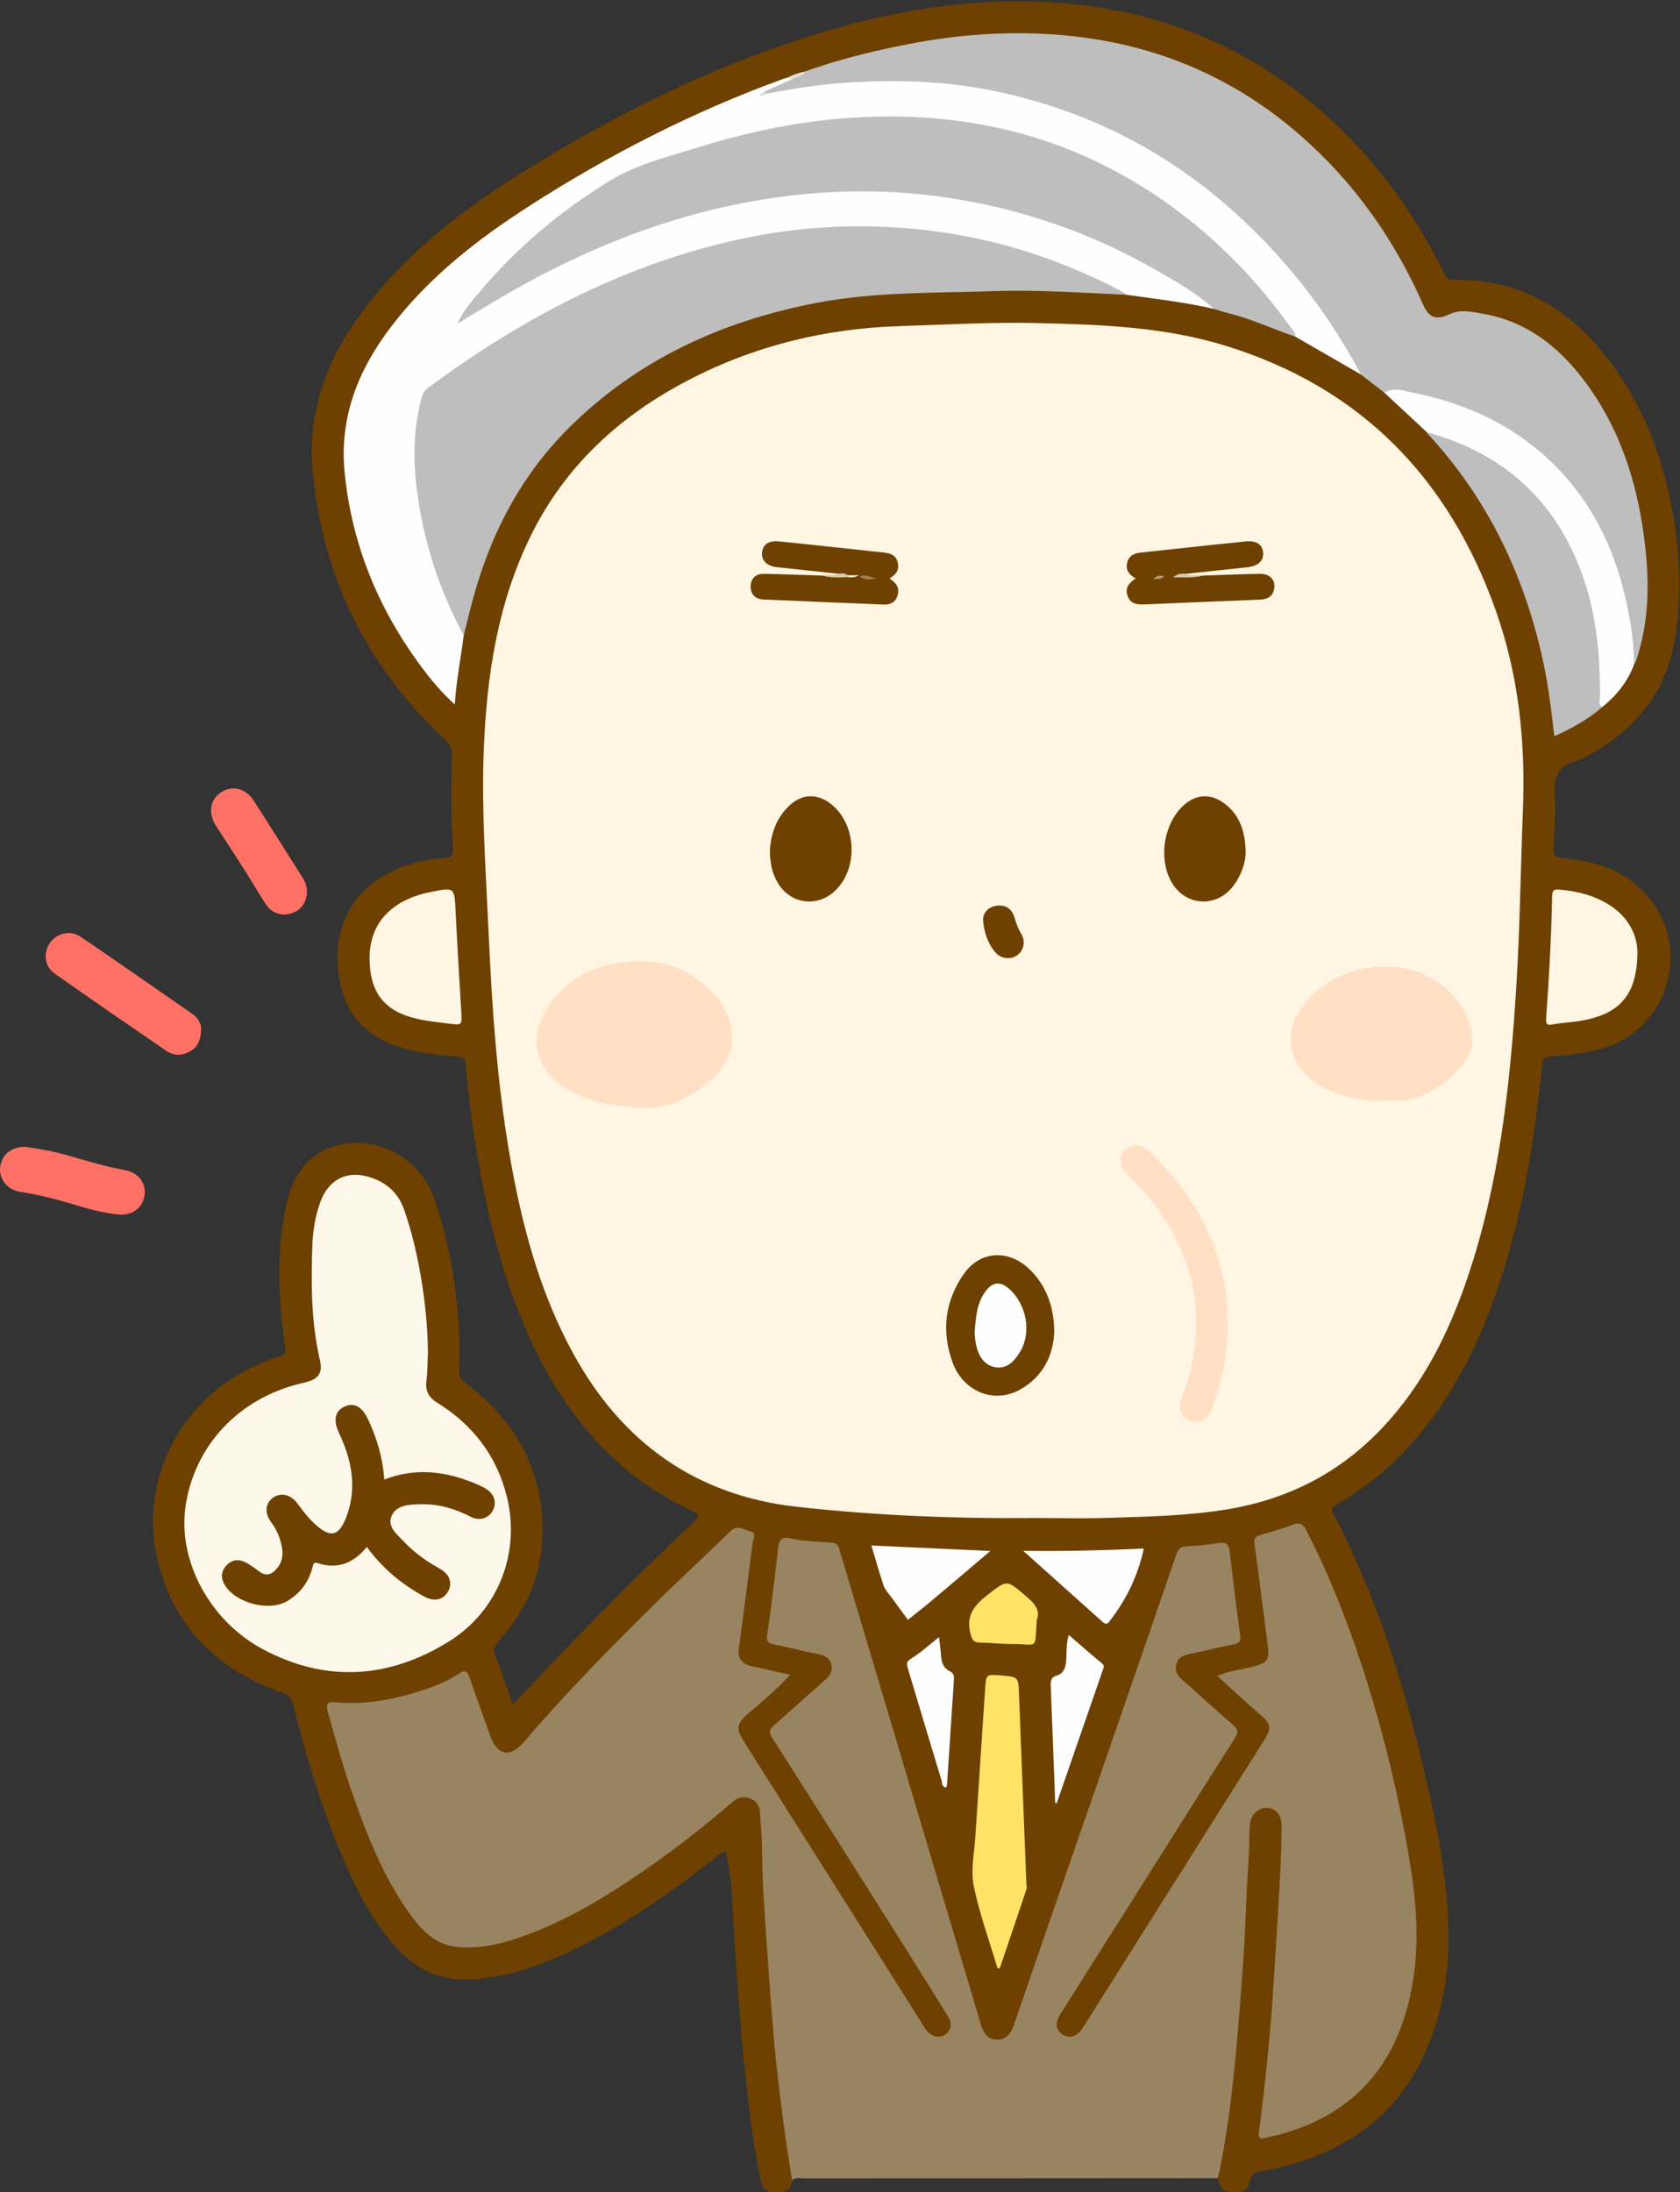 <?xml version="1.0" encoding="UTF-8"?>
<!DOCTYPE svg PUBLIC "-//W3C//DTD SVG 1.1//EN" "http://www.w3.org/Graphics/SVG/1.1/DTD/svg11.dtd">
<svg version="1.1" xmlns="http://www.w3.org/2000/svg" xmlns:xlink="http://www.w3.org/1999/xlink" x="0" y="0" width="844" height="1101" viewBox="0, 0, 844, 1101">
  <rect x="0" y="0" width="844" height="1101" fill="#333333" stroke="none"/>
  <defs>
    <clipPath id="Clip_1">
      <path d="M0.06,0.67 L843.666,0.67 L843.666,1101 L0.06,1101 z"/>
    </clipPath>
    <clipPath id="Clip_2">
      <path d="M0.06,0.67 L843.666,0.67 L843.666,1101 L0.06,1101 z"/>
    </clipPath>
  </defs>
  <g id="Layer_1">
    <g clip-path="url(#Clip_1)">
      <path d="M397.922,1095.04 C397.403,1100.77 393.482,1100.91 388.955,1101 C383.905,1101.1 382.733,1097.82 381.982,1094.14 C378.682,1077.99 376.533,1061.66 374.779,1045.28 C371.396,1013.66 369.378,981.935 367.591,950.191 C367.21,943.427 365.765,936.722 364.773,929.722 C361.809,930.527 360.037,932.575 358.001,934.146 C331.992,954.215 305.109,972.861 274.428,985.273 C261.865,990.356 248.927,993.683 235.238,994.154 C220.064,994.676 208.166,988.559 198.41,977.478 C184.207,961.347 175.595,942.082 167.855,922.376 C159.46,901.004 152.955,879.02 147.489,856.741 C146.531,852.836 144.734,851.147 141.028,849.828 C108.823,838.368 86.946,816.684 79.059,783.073 C69.743,743.369 90.513,703.295 128.116,685.997 C132.031,684.196 136.056,682.545 140.175,681.306 C142.899,680.486 143.649,679.763 143.21,676.571 C139.93,652.723 138.7,628.816 143.837,605.051 C147.042,590.222 154.728,578.814 170.348,575.096 C190.003,570.419 210.846,581.875 217.704,600.975 C225.055,621.45 228.828,642.689 230.305,664.363 C230.838,672.18 231.087,680.004 230.611,687.823 C230.422,690.937 231.389,692.829 233.998,694.78 C259.022,713.495 272.874,738.228 272.547,769.835 C272.332,790.61 264.524,808.771 250.554,824.099 C247.972,826.931 247.793,829.12 249.083,832.394 C252.113,840.086 254.814,847.907 257.762,855.988 C268.616,844.573 279.021,833.422 289.653,822.491 C308.815,802.789 328.27,783.376 348.358,764.614 C351.436,761.74 352.019,760.74 347.458,758.644 C313.068,742.842 288.993,716.515 271.702,683.405 C255.75,652.861 246.947,620.049 240.842,586.384 C237.723,569.182 235.51,551.848 233.928,534.443 C233.669,531.597 232.705,530.962 230.087,530.737 C221.473,529.996 212.866,529.122 204.443,526.96 C183.922,521.692 172.47,508.974 169.995,488.562 C167.323,466.518 176.391,448.359 194.694,438.803 C203.539,434.185 212.938,431.545 222.833,431.011 C226.728,430.801 227.931,429.782 227.61,425.743 C226.367,410.121 226.719,394.452 227.02,378.8 C227.076,375.915 226.335,373.979 224.135,371.953 C184.622,335.56 162.262,290.459 157.131,237.099 C154.012,204.665 165.873,176.724 185.647,151.742 C206.491,125.408 232.703,105.226 260.903,87.549 C311.533,55.813 364.751,29.604 422.574,13.534 C456.815,4.018 491.672,-0.901 527.231,1.118 C581.684,4.21 629.428,23.649 669.552,60.979 C692.978,82.773 711.249,108.377 725.358,137.007 C726.491,139.306 727.485,140.665 730.42,140.606 C765.156,139.914 790.701,156.542 810.357,183.727 C828.308,208.554 837.673,236.724 841.759,266.84 C844.212,284.926 844.498,302.978 841.443,321.052 C836.662,349.342 819.948,368.273 795.022,380.88 C794.133,381.33 793.263,381.924 792.314,382.136 C783.142,384.186 780.55,390.089 781.078,399.016 C781.608,407.958 780.961,416.985 780.518,425.96 C780.338,429.601 781.39,430.702 785.127,431.014 C802.408,432.456 818.17,437.654 829.252,452 C850.225,479.148 836.535,518.612 803.446,527.029 C795.5,529.05 787.399,530.056 779.282,530.583 C775.404,530.835 774.964,532.357 774.627,535.659 C770.704,574.125 764.518,612.153 751.805,648.854 C741.523,678.537 727.334,705.972 705.499,728.972 C695.46,739.545 684.098,748.47 671.404,755.651 C669.404,756.782 668.401,757.517 669.762,760.097 C691.631,801.561 705.301,845.932 715.904,891.356 C722.303,918.772 727.777,946.391 727.651,974.682 C727.563,994.644 723.746,1014.05 715.287,1032.29 C700.634,1063.89 674.823,1081.11 641.77,1088.85 C640.153,1089.23 638.538,1089.68 636.896,1089.88 C632.259,1090.44 627.948,1090.86 627.319,1097.2 C627.006,1100.35 623.869,1101.08 620.671,1100.98 C617.39,1100.88 614.25,1101.06 612.848,1097.27 C612.444,1096.18 612.108,1095.06 611.741,1093.96 C610.776,1092.76 611.107,1091.43 611.374,1090.13 C616.652,1064.3 619.05,1038.09 621.21,1011.89 C622.658,994.333 623.942,976.744 624.592,959.11 C625.1,945.32 626.334,931.553 626.481,917.738 C626.516,914.394 627.687,911.548 630.236,909.341 C632.966,906.978 636.043,906.037 639.485,907.546 C642.772,908.987 645.021,911.401 645.006,915.171 C644.971,923.821 645.623,932.475 644.47,941.12 C643.48,948.544 643.75,956.071 643.363,963.54 C642.117,987.638 640.201,1011.67 638.006,1035.69 C637.068,1045.97 635.918,1056.23 634.391,1066.44 C633.518,1072.27 633.977,1072.79 639.617,1071.42 C673.615,1063.15 696.037,1042.68 705.421,1008.62 C711.227,987.55 711.342,966.203 708.191,944.731 C701.073,896.232 688.791,849.095 670.739,803.499 C666.383,792.496 661.299,781.815 656.023,771.217 C654.068,767.289 651.784,766.152 647.707,767.798 C644.162,769.23 640.52,770.557 636.797,771.39 C632.718,772.304 631.45,774.278 632.066,778.448 C634.061,791.956 635.6,805.53 637.514,819.051 C637.865,821.528 638.08,824.015 638.388,826.493 C639.261,833.512 637.491,836.161 630.591,838.097 C626.901,839.133 623.145,839.904 619.403,840.734 C618.031,841.038 616.034,840.78 615.599,842.502 C615.24,843.926 616.918,844.671 617.834,845.554 C622.989,850.524 628.375,855.246 633.766,859.953 C639.546,864.999 640.271,868.01 636.192,874.621 C617.468,904.963 598.233,934.985 579.209,965.139 C568.275,982.47 557.429,999.858 546.342,1017.09 C545.891,1017.79 545.493,1018.53 545.019,1019.21 C541.759,1023.92 536.979,1025.32 533.037,1022.71 C529.238,1020.21 528.608,1015.65 531.671,1010.78 C541.865,994.558 552.09,978.354 562.348,962.172 C580.99,932.762 599.43,903.223 618.199,873.894 C620.315,870.587 619.962,868.694 616.921,865.996 C609.079,859.036 600.996,852.324 593.511,844.977 C586.761,838.351 588.742,831.494 597.91,829.299 C604.39,827.747 610.901,826.303 617.43,824.98 C620.728,824.312 621.878,822.706 621.483,819.433 C619.885,806.207 617.907,793.031 616.305,779.806 C616.01,777.372 614.524,776.384 612.187,776.405 C610.509,776.421 608.894,776.939 607.235,777.041 C590.041,778.102 593.868,777.211 588.619,792.291 C566.384,856.174 544.249,920.092 522.233,984.051 C518.385,995.232 514.843,1006.53 510.504,1017.54 C508.322,1023.08 504.95,1025.89 500.425,1025.63 C496.264,1025.4 493.063,1022.36 491.413,1016.83 C477.418,969.889 463.373,922.964 449.403,876.017 C440.09,844.719 430.696,813.446 421.41,782.14 C420.181,777.995 418.079,775.857 413.866,775.646 C408.211,775.363 402.591,774.663 396.961,774.103 C393.921,773.801 392.665,775.104 392.363,777.911 C390.902,791.49 388.909,805.002 387.042,818.527 C386.45,822.823 387.935,824.495 392.059,825.208 C397.631,826.172 403.129,827.602 408.661,828.823 C412.923,829.765 417.356,830.492 418.698,835.699 C420.03,840.869 416.606,843.83 413.337,846.672 C405.922,853.12 398.816,859.914 391.364,866.308 C388.412,868.842 388.394,870.847 390.353,873.931 C418.312,917.95 446.114,962.068 473.931,1006.18 C475.534,1008.72 477.15,1011.25 478.202,1014.08 C479.455,1017.45 478.685,1020.33 475.825,1022.52 C472.984,1024.7 468.858,1024.57 466.1,1022.29 C464.405,1020.89 463.27,1019.03 462.115,1017.2 C432.837,970.661 403.464,924.185 374.07,877.723 C373.357,876.596 372.654,875.464 371.989,874.308 C368.549,868.332 369.017,864.793 374.265,860.304 C379.835,855.54 385.148,850.496 390.628,845.635 C391.642,844.735 393.534,843.9 392.806,842.144 C392.27,840.851 390.506,840.996 389.241,840.734 C385.651,839.989 382.08,839.162 378.51,838.332 C371.376,836.674 369.112,833.311 370.081,826.141 C372.355,809.309 374.602,792.473 376.646,775.611 C376.874,773.724 377.903,771.473 375.435,770.286 C372.97,769.102 370.353,768.415 367.902,770.391 C365.569,772.272 363.097,773.998 361.01,776.166 C344.945,792.853 327.299,807.937 311.426,824.804 C295.682,841.533 279.23,857.611 264.587,875.361 C264.269,875.747 263.933,876.116 263.593,876.483 C256.577,884.046 248.723,882.512 245.238,872.856 C241.959,863.767 238.769,854.646 235.458,845.568 C233.769,840.939 233.297,840.784 229.098,843.022 C214.169,850.976 198.263,855.438 181.357,856.299 C177.554,856.493 173.811,857.424 169.932,856.559 C166.307,855.751 165.605,857.661 166.437,860.873 C168.82,870.07 171.504,879.183 174.332,888.245 C181.348,910.721 189.793,932.607 201.892,952.93 C204.803,957.82 208.283,962.281 211.983,966.576 C220.587,976.562 231.758,978.029 243.898,975.99 C261.578,973.021 277.689,965.788 293.095,957.035 C318.519,942.59 342.114,925.503 364.186,906.319 C365.57,905.115 367.007,903.96 368.598,903.047 C374.753,899.514 381.604,902.449 382.795,909.391 C383.468,913.309 384.159,917.273 384.141,921.293 C384.038,943.778 385.808,966.193 387.38,988.582 C389.732,1022.11 392.225,1055.66 398.663,1088.74 C399.092,1090.95 399.054,1093.04 397.922,1095.04" fill="#6E4100"/>
    </g>
    <path d="M397.922,1095.04 C396.446,1085.21 394.799,1075.39 393.536,1065.54 C391.809,1052.05 390.047,1038.55 388.888,1025.01 C386.978,1002.68 385.437,980.322 383.95,957.963 C383.289,948.011 382.925,938.027 382.836,928.055 C382.783,922.053 382.113,916.12 381.777,910.154 C381.604,907.068 380.025,904.502 377.298,903.429 C374.355,902.272 371.225,902.268 368.42,904.674 C354.274,916.801 339.693,928.375 324.336,938.95 C303.163,953.532 281.32,966.837 256.537,974.53 C247.891,977.213 239.045,978.687 229.988,977.88 C217.954,976.808 210.934,968.455 204.667,959.482 C192.548,942.13 184.793,922.639 177.752,902.853 C172.735,888.756 168.79,874.328 164.731,859.932 C163.587,855.873 164.245,854.529 168.57,854.954 C183.881,856.458 198.611,853.413 213.04,848.678 C219.201,846.657 225.221,844.139 230.633,840.479 C233.58,838.486 234.8,839.335 235.873,842.486 C239.25,852.401 242.9,862.222 246.401,872.096 C249.76,881.572 256.35,882.931 262.942,875.213 C283.504,851.14 305.646,828.564 328.136,806.327 C340.915,793.692 354.164,781.533 367.033,768.988 C370.699,765.416 373.919,768.491 377.127,769.165 C380.272,769.826 378.406,772.628 378.151,774.596 C376.042,790.881 373.937,807.166 371.822,823.449 C371.652,824.763 371.439,826.072 371.202,827.375 C370.289,832.414 372.519,835.731 377.591,836.846 C383.832,838.218 390.074,839.59 397.015,841.117 C390.336,848.378 383.446,854.115 376.669,859.924 C370.053,865.595 369.32,867.681 373.906,874.952 C397.073,911.678 420.307,948.363 443.507,985.068 C450.618,996.319 457.645,1007.62 464.816,1018.84 C467.888,1023.64 473.414,1024.32 476.354,1020.46 C478.377,1017.8 477.821,1015.17 476.194,1012.57 C469.67,1002.13 463.197,991.655 456.624,981.246 C433.705,944.952 410.797,908.652 387.734,872.451 C385.807,869.427 387.026,868.166 389.077,866.36 C397.69,858.779 406.178,851.057 414.79,843.474 C417.285,841.278 418.535,838.804 417.528,835.544 C416.569,832.441 414.102,831.415 411.111,830.804 C403.797,829.31 396.554,827.465 389.238,825.98 C386.205,825.364 384.815,824.809 385.42,820.875 C387.587,806.78 389.139,792.59 390.833,778.426 C391.317,774.371 391.633,771.355 397.483,772.675 C404.067,774.16 410.974,774.285 417.756,774.77 C420.003,774.931 421.025,775.929 421.609,777.888 C430.291,807.029 438.998,836.162 447.678,865.303 C456.594,895.238 465.479,925.181 474.391,955.116 C480.507,975.659 486.723,996.173 492.712,1016.75 C493.966,1021.06 496.158,1024.29 500.677,1024.41 C505.038,1024.51 507.681,1021.92 509.206,1017.47 C524.575,972.646 540.153,927.888 555.647,883.102 C567.444,849.002 579.227,814.896 590.941,780.767 C591.856,778.102 593.014,776.774 596.129,776.649 C601.75,776.423 607.353,775.612 612.945,774.901 C616.235,774.483 617.389,776.073 617.745,779.048 C619.418,793.047 620.979,807.064 623.031,821.009 C623.595,824.843 622.143,825.415 619.107,826.013 C611.62,827.487 604.208,829.335 596.742,830.92 C593.893,831.525 591.758,832.832 590.963,835.729 C590.126,838.779 591.177,841.178 593.539,843.266 C602.136,850.866 610.55,858.676 619.265,866.136 C621.932,868.418 622.313,869.925 620.356,872.992 C603.175,899.92 586.19,926.974 569.131,953.98 C556.958,973.25 544.748,992.496 532.582,1011.77 C529.925,1015.98 530.413,1019.71 533.761,1021.85 C537.269,1024.09 541.215,1022.84 543.861,1018.64 C574.216,970.517 604.57,922.39 634.929,874.266 C639.056,867.724 638.538,865.788 632.706,860.809 C625.645,854.781 618.905,848.377 611.606,841.753 C617.608,838.978 623.753,838.582 629.557,837.026 C636.806,835.081 637.859,833.725 636.89,826.312 C634.656,809.209 632.565,792.087 630.178,775.007 C629.772,772.101 631.137,771.598 633.199,770.974 C638.605,769.337 644.101,767.902 649.337,765.824 C653.002,764.369 654.576,765.404 656.272,768.682 C667.391,790.17 676.237,812.575 683.808,835.519 C694.755,868.699 702.974,902.552 708.541,937.028 C712.902,964.034 713.627,990.911 704.135,1017.21 C694.195,1044.74 674.765,1062.16 647.11,1070.81 C643.315,1072 639.419,1072.88 635.536,1073.76 C633.185,1074.3 632.055,1074.04 632.476,1070.78 C635.767,1045.26 638.426,1019.68 639.969,993.981 C640.944,977.736 642.113,961.505 642.931,945.246 C643.407,935.772 643.845,926.311 643.83,916.828 C643.822,911.563 640.944,908.137 636.502,907.963 C632.153,907.793 628.146,911.669 627.886,916.6 C627.518,923.568 627.602,930.535 627.064,937.523 C625.892,952.761 625.84,968.084 624.701,983.325 C622.041,1018.89 619.766,1054.51 612.829,1089.61 C612.539,1091.07 612.107,1092.51 611.741,1093.96 C542.538,1093.99 473.335,1094.01 404.132,1094.08 C402.051,1094.08 399.773,1093.34 397.922,1095.04" fill="#998462"/>
    <g clip-path="url(#Clip_2)">
      <path d="M101.032,516.627 C100.97,522.49 99.274,525.915 95.443,528.067 C91.488,530.29 87.312,530.336 83.629,527.82 C64.831,514.982 46.071,502.085 27.464,488.972 C22.289,485.326 21.613,478.354 25.196,473.386 C28.594,468.677 35.366,467.009 40.326,470.376 C59.16,483.16 77.851,496.157 96.54,509.154 C99.573,511.263 101.101,514.371 101.032,516.627" fill="#FF7164"/>
      <path d="M13.01,575.992 C19.88,576.961 27.383,578.373 34.733,580.48 C43.985,583.133 53.171,585.973 62.687,587.658 C69.532,588.87 73.541,594.332 72.606,600.325 C71.588,606.845 66.427,610.7 59.194,609.945 C52.58,609.255 46.106,607.689 39.751,605.743 C30.065,602.775 20.337,600.102 10.273,598.617 C3.569,597.628 -0.709,591.905 0.097,586.01 C0.943,579.828 5.857,575.785 13.01,575.992" fill="#FF7164"/>
    </g>
    <path d="M154.204,447.852 C154.222,452.852 151.342,457.034 146.807,458.6 C141.802,460.328 136.707,458.834 133.609,454.226 C130.084,448.983 126.975,443.462 123.58,438.129 C118.666,430.408 113.694,422.725 108.68,415.07 C104.556,408.773 105.288,402.027 110.618,398.227 C116.242,394.217 123.267,395.643 127.414,402.049 C135.73,414.898 143.822,427.891 152.018,440.818 C153.384,442.973 154.302,445.249 154.204,447.852" fill="#FF7164"/>
    <path d="M519.813,762.415 C479.844,762.769 439.916,761.208 400.202,756.755 C349.422,751.06 312.479,724.419 288.053,679.935 C272.602,651.796 263.844,621.367 257.835,590.049 C250.004,549.239 247.242,507.904 245.367,466.489 C244.012,436.562 241.851,406.642 243.034,376.661 C244.508,339.334 249.961,302.835 266.767,268.849 C284.109,233.782 311.464,208.833 345.713,190.986 C379.011,173.636 414.554,164.966 452.07,163.781 C475.031,163.055 497.987,161.724 520.958,162.254 C552.744,162.988 584.576,164.111 615.299,173.529 C683.701,194.498 728.055,240.315 751.587,307.032 C762.956,339.265 766.44,372.645 765.086,406.782 C763.906,436.541 763.604,466.34 761.73,496.072 C758.596,545.818 753.16,595.205 736.896,642.725 C727.496,670.192 714.641,695.719 694.488,717.101 C673.418,739.456 647.574,752.77 617.449,757.9 C597.215,761.345 576.714,761.703 556.266,762.345 C544.126,762.727 531.965,762.415 519.813,762.415" fill="#FEF5E2"/>
    <path d="M609.793,155.137 C595.286,151.785 580.507,150.12 565.797,148.029 C557.991,146.018 551.219,141.625 543.923,138.443 C517.596,126.959 490.178,119.57 461.657,116.676 C429.966,113.461 398.517,115.413 367.395,122.523 C324.341,132.36 284.978,150.664 247.746,174.008 C238.001,180.118 228.651,186.782 219.224,193.35 C215.256,196.114 213.203,199.615 212.121,204.263 C208.274,220.797 209.208,237.307 211.948,253.813 C215.382,274.493 221.835,294.216 231.297,312.94 C232.276,314.877 233.183,316.837 232.957,319.1 C231.543,330.426 229.23,341.627 228.486,353.832 C221.778,347.776 216.534,341.431 211.626,334.825 C190.043,305.773 176.709,273.419 173.138,237.274 C170.38,209.354 180.139,185.338 196.803,163.65 C215.733,139.012 239.852,120.213 265.727,103.575 C305.967,77.701 348.35,56.02 393.374,39.66 C394.145,39.38 394.959,39.216 395.752,38.998 C396.81,38.35 397.648,38.381 398.053,39.743 C394.422,43.668 389.386,44.805 384.631,46.492 C384.001,46.868 383.302,47.081 382.466,47.341 C383.785,47.288 384.671,46.468 385.753,46.169 C396.51,42.939 407.66,42.111 418.716,40.751 C431.312,39.201 443.985,39.508 456.625,39.745 C491.921,40.406 525.512,48.525 557.5,63.395 C588.097,77.619 614.74,97.372 637.833,121.817 C655.271,140.276 670.563,160.421 682.278,183.089 C683.084,184.649 684.534,186.09 683.761,188.142 C672.758,181.789 661.754,175.437 650.751,169.084 C643.387,160.279 636.636,150.991 629.024,142.369 C610.667,121.574 589.48,104.323 565.54,90.379 C541.202,76.204 514.973,67.348 487.265,62.88 C478.089,61.401 468.796,60.701 459.46,60.252 C407.251,57.745 358.187,70.609 310.395,90.03 C304.436,92.452 299.596,96.606 294.478,100.289 C279.454,111.101 265.127,122.767 252.195,136.058 C245.22,143.227 238.945,150.996 232.652,159.494 C256.538,143.971 281.084,130.822 307.058,120.417 C336.889,108.468 367.589,99.972 399.641,96.542 C414.407,94.962 429.196,94.093 443.995,94.786 C475.978,96.283 507.072,102.451 537.105,113.715 C560.769,122.59 583.06,134.101 603.811,148.531 C606.23,150.213 609.71,151.222 609.793,155.137" fill="#FEFEFE"/>
    <path d="M683.761,188.142 C674.863,171.531 664.686,155.767 652.817,141.104 C612.203,90.93 561.018,57.875 497.297,45.254 C474.655,40.769 451.703,40.098 428.741,41.306 C413.997,42.081 399.37,44.317 384.853,47.109 C383.816,47.448 383.605,47 383.877,46.088 C388.461,44.026 393.045,41.964 397.629,39.902 C399.217,37.278 402.765,38.022 404.61,35.841 C421.36,29.851 438.588,25.606 456.011,22.209 C483.446,16.861 511.131,15.132 538.957,18.174 C582.191,22.9 620.467,39.293 653.277,67.992 C680.27,91.603 700.495,120.18 714.921,152.938 C717.933,159.776 721.677,160.926 728.386,157.751 C733.763,155.207 739.532,156.613 745.003,157.575 C768.667,161.737 785.363,176.032 798.725,195.076 C814.374,217.38 822.278,242.486 825.857,269.206 C828.395,288.146 828.85,306.995 823.8,325.645 C823.024,328.509 822.377,331.434 820.806,334.02 C818.268,328.937 819.281,323.323 818.526,317.98 C814.713,290.967 806.178,265.899 788.901,244.375 C771.19,222.31 748.032,208.669 721.01,201.195 C712.663,198.886 704.236,196.973 695.482,197.219 C691.575,194.194 687.668,191.168 683.761,188.142" fill="#BEBEBE"/>
    <path d="M214.984,679.464 C214.758,684.115 214.842,688.808 214.226,693.407 C213.536,698.557 215.371,701.841 219.728,704.544 C237.623,715.65 249.665,731.347 254.677,751.858 C261.493,779.753 250.459,808.838 225.669,824.322 C195.528,843.149 163.653,845.276 131.883,828.213 C105.223,813.895 89.438,783.865 93.14,757.06 C97.367,726.456 119.669,702.436 150.842,694.912 C151.811,694.678 152.776,694.428 153.743,694.184 C159.931,692.621 162.216,689.518 160.76,683.284 C156.36,664.442 156.251,645.335 156.884,626.184 C157.138,618.522 158.28,610.923 160.944,603.684 C165.289,591.88 174.999,587.365 186.905,591.607 C194.66,594.37 200.14,599.393 202.979,607.429 C210.062,627.472 214.829,655.553 214.984,679.464" fill="#FEF8EA"/>
    <path d="M232.957,319.1 C220.814,296.654 213.065,272.827 209.631,247.495 C207.462,231.502 207.526,215.756 211.744,200.11 C212.323,197.964 213.076,196.211 215.009,194.784 C261.906,160.13 312.535,133.297 369.911,120.499 C396.042,114.671 422.54,112.601 449.183,114.184 C489.87,116.602 528.298,127.589 564.321,146.771 C564.878,147.068 565.307,147.604 565.796,148.029 C543.703,147.085 521.617,145.456 499.492,146.211 C469.773,147.224 439.906,146.465 410.509,152.067 C362.678,161.181 319.956,180.644 285.188,215.515 C259.575,241.204 244.414,272.638 235.858,307.545 C234.912,311.402 233.925,315.248 232.957,319.1" fill="#BEBEBE"/>
    <path d="M609.793,155.137 C601.044,147.079 590.712,141.343 580.501,135.498 C548.107,116.958 513.354,104.927 476.496,99.348 C451.431,95.554 426.246,95.116 400.931,97.825 C349.097,103.372 301.444,120.969 256.478,146.638 C247.841,151.569 239.382,156.813 229.833,162.515 C232.867,155.797 237.108,151.219 241.029,146.54 C259.584,124.398 281.625,106.013 306.044,90.963 C319.389,82.738 335.152,78.835 350.245,74.153 C371.383,67.596 392.919,62.667 414.928,60.261 C437.107,57.836 459.28,57.839 481.508,60.743 C522.575,66.107 559.353,81.611 592.29,106.429 C613.978,122.77 632.516,142.251 648.323,164.319 C649.342,165.741 650.944,166.993 650.75,169.084 C639.683,165.372 629.095,160.302 617.715,157.47 C615.046,156.805 612.432,155.921 609.793,155.137" fill="#BEBEBE"/>
    <path d="M804.879,355.16 C797.824,361.307 789.765,365.764 780.835,369.784 C779.365,356.318 777.738,343.35 774.886,330.558 C765.401,288.005 747.034,250.028 717.266,217.861 C717.048,217.625 716.928,217.3 716.762,217.017 C719.665,215.407 722.309,216.999 724.865,217.906 C768.003,233.199 792.888,264.107 801.661,308.472 C804.702,323.852 805.803,339.46 804.879,355.16" fill="#BEBEBE"/>
    <path d="M804.879,355.16 C802.795,353.661 803.799,351.465 803.808,349.622 C803.893,330.92 802.374,312.424 796.818,294.455 C784.312,254.007 757.55,228.25 716.762,217.017 C709.668,210.418 702.575,203.819 695.482,197.219 C700.288,194.223 705.29,196.327 709.931,197.258 C737.041,202.696 761.266,213.901 781.09,233.74 C801.043,253.708 812.16,278.129 817.687,305.401 C819.597,314.828 821.012,324.345 820.806,334.02 C817.557,342.618 811.978,349.462 804.879,355.16" fill="#FEFEFE"/>
    <path d="M501.111,988.471 C497.011,974.681 492.022,961.071 489.162,947.029 C487.585,939.286 489.468,930.807 489.99,922.674 C491.577,897.923 493.286,873.179 494.892,848.43 C495.383,840.874 495.301,840.869 502.817,841.476 C511.743,842.198 511.623,842.202 511.968,851.472 C513.143,883.073 514.41,914.671 515.643,946.269 C515.676,947.102 515.958,948.016 515.712,948.754 C511.263,962.057 506.752,975.338 502.253,988.625 C501.872,988.573 501.492,988.522 501.111,988.471" fill="#FFE366"/>
    <path d="M185.669,481.64 C185.46,463.899 196.464,451.903 216.566,447.958 C228.443,445.626 228.296,445.634 228.884,457.677 C229.709,474.589 230.79,491.489 231.742,508.395 C232.105,514.843 232.071,514.919 225.832,514.146 C220.566,513.494 215.255,512.955 210.085,511.817 C193.255,508.111 185.872,498.84 185.669,481.64" fill="#FEF5E2"/>
    <path d="M822.609,478.291 C822.459,500.021 813.46,509.651 793.227,512.834 C788.798,513.531 784.275,513.685 779.884,514.544 C776.77,515.152 776.577,513.767 776.749,511.427 C778.258,490.872 779.361,470.295 779.766,449.686 C779.814,447.258 780.811,446.594 783.122,446.786 C792.53,447.568 801.468,449.781 809.409,455.116 C818.797,461.423 822.623,470.539 822.609,478.291" fill="#FEF5E2"/>
    <path d="M514.026,778.891 C535.101,779.173 554.812,778.656 574.64,777.729 C571.643,791.517 565.807,803.435 557.461,814.219 C555.884,816.257 555.068,815.614 553.668,814.357 C540.81,802.819 527.922,791.314 514.026,778.891" fill="#FEFEFE"/>
    <path d="M437.763,776.225 C457.76,777.143 477.084,778.03 497.536,778.969 C487.026,787.876 477.357,796.121 467.626,804.293 C463.86,807.456 459.956,810.455 456.115,813.529 C453.262,809.65 450.393,805.783 447.565,801.887 C446.3,800.142 444.649,798.497 443.982,796.532 C441.748,789.949 439.88,783.243 437.763,776.225" fill="#FEFEFE"/>
    <path d="M530.112,905.531 C529.384,886.144 528.687,866.756 527.89,847.373 C527.776,844.594 527.546,842.481 531.171,841.422 C534.477,840.456 535.444,837.136 535.661,833.756 C535.921,829.694 535.586,825.554 536.924,821.151 C542.703,826.131 548.161,830.923 553.744,835.565 C554.807,836.448 554.61,837.088 554.268,838.076 C546.461,860.591 538.671,883.113 530.879,905.634 C530.623,905.599 530.368,905.565 530.112,905.531" fill="#FEFEFE"/>
    <path d="M471.766,822.213 C472.152,825.778 472.563,828.845 472.794,831.925 C473.034,835.123 474.14,837.923 477.073,839.316 C479.214,840.334 479.359,841.724 479.228,843.673 C478.045,861.245 476.915,878.82 475.751,896.393 C475.723,896.826 475.486,897.245 475.326,897.731 C473.052,897.535 473.408,895.526 473.059,894.381 C467.31,875.5 461.711,856.574 456,837.681 C455.288,835.326 455.587,834.315 457.997,832.835 C462.731,829.927 466.881,826.068 471.766,822.213" fill="#FEFEFE"/>
    <path d="M520.874,813.609 C519.691,829.239 521.963,825.628 508.311,825.683 C502.999,825.704 497.685,825.046 492.369,824.987 C489.336,824.953 488.5,823.884 487.644,820.834 C485.049,811.579 489.351,806.233 496.202,800.966 C505.928,793.487 505.52,793.264 514.916,801.205 C519.219,804.842 522.923,808.307 520.874,813.609" fill="#FFE366"/>
    <path d="M404.61,35.841 C403.51,37.539 403.51,37.539 397.63,39.902 C397.003,39.601 396.378,39.299 395.752,38.998 C398.507,37.391 401.535,36.551 404.61,35.841" fill="#E4E0DB"/>
    <path d="M322.906,556.089 C306.436,556.037 293.568,552.871 282.068,545.074 C269.952,536.858 266.125,522.427 273.067,509.597 C282.407,492.337 297.571,484.273 316.786,482.936 C329.153,482.075 340.782,484.383 350.65,492.019 C360.191,499.404 367.574,508.449 367.839,521.469 C368.05,531.776 361.68,538.386 354.655,544.378 C344.798,552.787 333.338,557.014 322.906,556.089" fill="#FFE0C5"/>
    <path d="M696.035,553.002 C684.586,553.292 674.226,551.007 664.426,545.867 C647.043,536.751 643.199,518.158 656.025,503.315 C664.974,492.959 676.312,487.287 690.116,485.816 C703.754,484.362 715.743,487.453 726.159,496.238 C733.525,502.452 738.3,510.579 739.523,520.024 C740.469,527.33 736.373,533.684 731.35,538.602 C724.553,545.256 716.679,550.473 707.007,552.448 C703.169,553.232 699.379,552.657 696.035,553.002" fill="#FFE0C5"/>
    <path d="M616.756,663.587 C617.248,679.687 613.772,693.785 608.745,707.59 C606.89,712.684 602.865,715.032 598.369,713.658 C593.742,712.245 591.514,707.644 593.607,702.344 C599.119,688.383 601.492,673.975 600.798,659.006 C600.024,642.325 594.286,627.341 585.661,613.238 C580.143,604.213 573.101,596.563 565.619,589.185 C560.524,584.16 562.788,577.236 569.725,575.464 C573.139,574.592 575.625,576.477 577.694,578.486 C598.035,598.225 611.931,621.401 615.958,649.965 C616.662,654.962 616.556,659.888 616.756,663.587" fill="#FFE0C5"/>
    <path d="M529.627,669.182 C529.053,680.496 524.271,691.483 512.07,698.113 C499.371,705.013 483.927,699.07 478.514,684.168 C472.867,668.623 474.703,653.169 484.407,639.553 C492.451,628.267 506.387,627.516 516.597,636.923 C524.962,644.63 529.614,655.437 529.627,669.182" fill="#6E4100"/>
    <path d="M603.914,289.104 C613.556,288.79 623.198,288.374 632.843,288.207 C637.652,288.124 640.597,290.919 640.215,294.986 C639.824,299.142 637.215,301.001 633.129,301.162 C613.844,301.924 594.56,302.702 575.28,303.551 C571.59,303.713 568.198,303.577 566.572,299.506 C564.872,295.251 567.316,292.694 570.54,290.482 C567.273,288.78 565.454,286.397 566.227,282.752 C567.015,279.042 569.813,277.874 573.228,277.512 C590.769,275.655 608.299,273.679 625.851,271.93 C631.368,271.38 634.314,273.604 634.588,277.748 C634.85,281.711 631.941,284.33 626.669,284.894 C616.41,285.991 606.151,287.093 595.893,288.194 C595.369,288.585 594.826,288.925 594.132,288.873 C594.411,289.275 594.865,289.111 595.227,289.167 C598.123,289.614 601.024,289.858 603.914,289.104" fill="#6E4100"/>
    <path d="M420.727,288.116 C410.641,287.036 400.552,285.969 390.468,284.871 C385.254,284.303 382.443,281.566 382.838,277.522 C383.225,273.552 386.05,271.393 391.24,271.911 C408.947,273.679 426.633,275.657 444.327,277.557 C447.506,277.898 450.188,278.938 451.001,282.478 C451.829,286.082 450.366,288.591 446.901,290.476 C447.512,290.98 448.033,291.443 448.588,291.861 C451.195,293.825 451.831,296.455 450.834,299.401 C449.793,302.475 447.316,303.759 444.212,303.635 C423.944,302.821 403.677,301.974 383.413,301.081 C379.453,300.906 377.132,298.474 377.117,294.708 C377.101,290.663 379.586,288.134 383.767,288.21 C393.737,288.39 403.704,288.796 413.672,289.111 C417.429,290.386 421.206,288.669 424.96,289.181 C426.235,289.749 427.644,289.258 428.201,289.463 C427.884,289.478 426.796,289.556 425.731,289.341 C424.122,288.679 422.168,289.445 420.727,288.116" fill="#6E4100"/>
    <path d="M625.781,428.578 C625.706,432.787 623.861,439.539 619.231,445.38 C610.806,456.008 595.651,455.013 588.738,443.374 C581.565,431.296 584.699,412.754 595.432,403.777 C601.166,398.981 608.024,398.667 614.245,402.917 C621.655,407.979 625.768,416.016 625.781,428.578" fill="#6E4100"/>
    <path d="M386.78,427.014 C387.276,419.028 389.866,410.827 396.74,404.451 C402.759,398.867 410.076,398.437 416.684,403.211 C430.355,413.087 431.683,436.244 419.234,447.651 C410.195,455.933 396.917,453.933 390.695,443.345 C387.931,438.643 386.784,433.523 386.78,427.014" fill="#6E4100"/>
    <path d="M501.801,454.803 C506.092,454.723 508.569,457.084 509.711,460.961 C510.554,463.825 511.529,466.551 513.105,469.149 C515.367,472.877 514.286,477.429 511.01,479.772 C507.777,482.083 503.013,481.658 500.195,478.451 C496.234,473.944 494.46,468.358 493.91,462.549 C493.493,458.153 497.253,454.858 501.801,454.803" fill="#6E4100"/>
    <path d="M603.914,289.104 C599.416,290.417 594.834,289.871 589.324,289.986 C591.803,287.966 593.823,287.987 595.893,288.194 C598.424,289.752 601.298,288.285 603.914,289.104" fill="#D8C8AE"/>
    <path d="M425.861,289.824 C421.772,290.022 417.676,290.365 413.672,289.111 C415.953,288.278 418.567,289.803 420.727,288.116 C422.481,288.017 424.283,287.602 425.817,288.909 C426.141,289.097 426.255,289.295 426.161,289.504 C426.064,289.717 425.964,289.824 425.861,289.824" fill="#D7C6AA"/>
    <path d="M383.877,46.088 C384.202,46.428 384.528,46.768 384.853,47.108 C384.013,48.044 382.977,48.194 381.209,47.711 C382.315,47.039 383.096,46.563 383.877,46.088" fill="#DBDBDB"/>
    <path d="M193.043,743.083 C209.521,736.685 225.24,739.11 240.665,745.927 C241.876,746.462 243.07,747.07 244.19,747.774 C248.297,750.354 249.654,754.562 247.692,758.439 C245.644,762.488 241.002,764.115 236.606,761.842 C228.619,757.712 220.264,755.269 211.243,755.486 C205.502,755.625 198.801,755.836 196.579,761.763 C194.581,767.09 199.92,771.089 203.367,774.716 C208.424,780.038 214.45,784.243 220.884,787.838 C225.957,790.673 227.467,795.079 225.02,799.426 C222.714,803.522 218.211,804.593 213.331,801.959 C201.903,795.79 192.098,787.69 184.291,776.894 C177.767,784.986 169.751,788.385 159.574,785.053 C157.237,784.287 157.273,786.217 156.897,787.587 C154.909,794.84 150.661,800.403 144.2,804.181 C134.947,809.592 117.964,805.04 112.726,795.724 C110.838,792.365 111.083,788.957 113.889,786.088 C116.882,783.028 120.388,782.984 123.916,784.975 C126.222,786.277 128.372,787.872 130.518,789.438 C133.765,791.805 136.365,790.743 138.792,788.11 C141.769,784.881 142.352,781.008 141.591,776.924 C140.764,772.483 139.113,768.385 136.335,764.683 C132.774,759.937 133.192,755.198 137.023,752.302 C140.876,749.388 146.129,750.474 149.556,755.258 C152.188,758.931 154.951,762.453 158.279,765.497 C166.045,772.601 170.261,771.629 173.987,761.889 C177.62,752.392 177.737,742.72 175.232,732.956 C174.031,728.273 172.235,723.809 170.198,719.429 C167.335,713.271 168.323,708.708 172.888,706.535 C177.749,704.222 181.821,706.327 184.876,712.797 C189.374,722.324 192.313,732.292 193.043,743.083" fill="#6E4100"/>
    <path d="M489.641,669.323 C490.205,661.727 490.681,654.753 494.939,648.784 C498.534,643.746 502.509,643.316 507.045,647.379 C515.736,655.163 518.308,669.124 512.558,678.78 C509.862,683.307 506.147,687.545 500.387,686.739 C494.511,685.916 491.669,681.115 490.39,675.61 C489.871,673.374 489.832,671.026 489.641,669.323" fill="#FEFEFE"/>
    <path d="M579.331,290.856 C581.224,289.027 582.694,288.89 584.759,289.322 C583.276,291.475 581.486,290.561 579.331,290.856" fill="#B49B77"/>
    <path d="M431.923,289.547 C435.316,287.979 437.872,290.465 440.702,290.43 C437.826,290.883 434.898,291.821 431.923,289.547" fill="#9E8054"/>
    <path d="M425.861,289.824 C425.898,289.517 425.884,289.211 425.817,288.909 C427.272,288.909 428.727,288.909 431.586,288.909 C428.821,290.345 427.331,289.996 425.861,289.824" fill="#F8EDD9"/>
  </g>
</svg>
